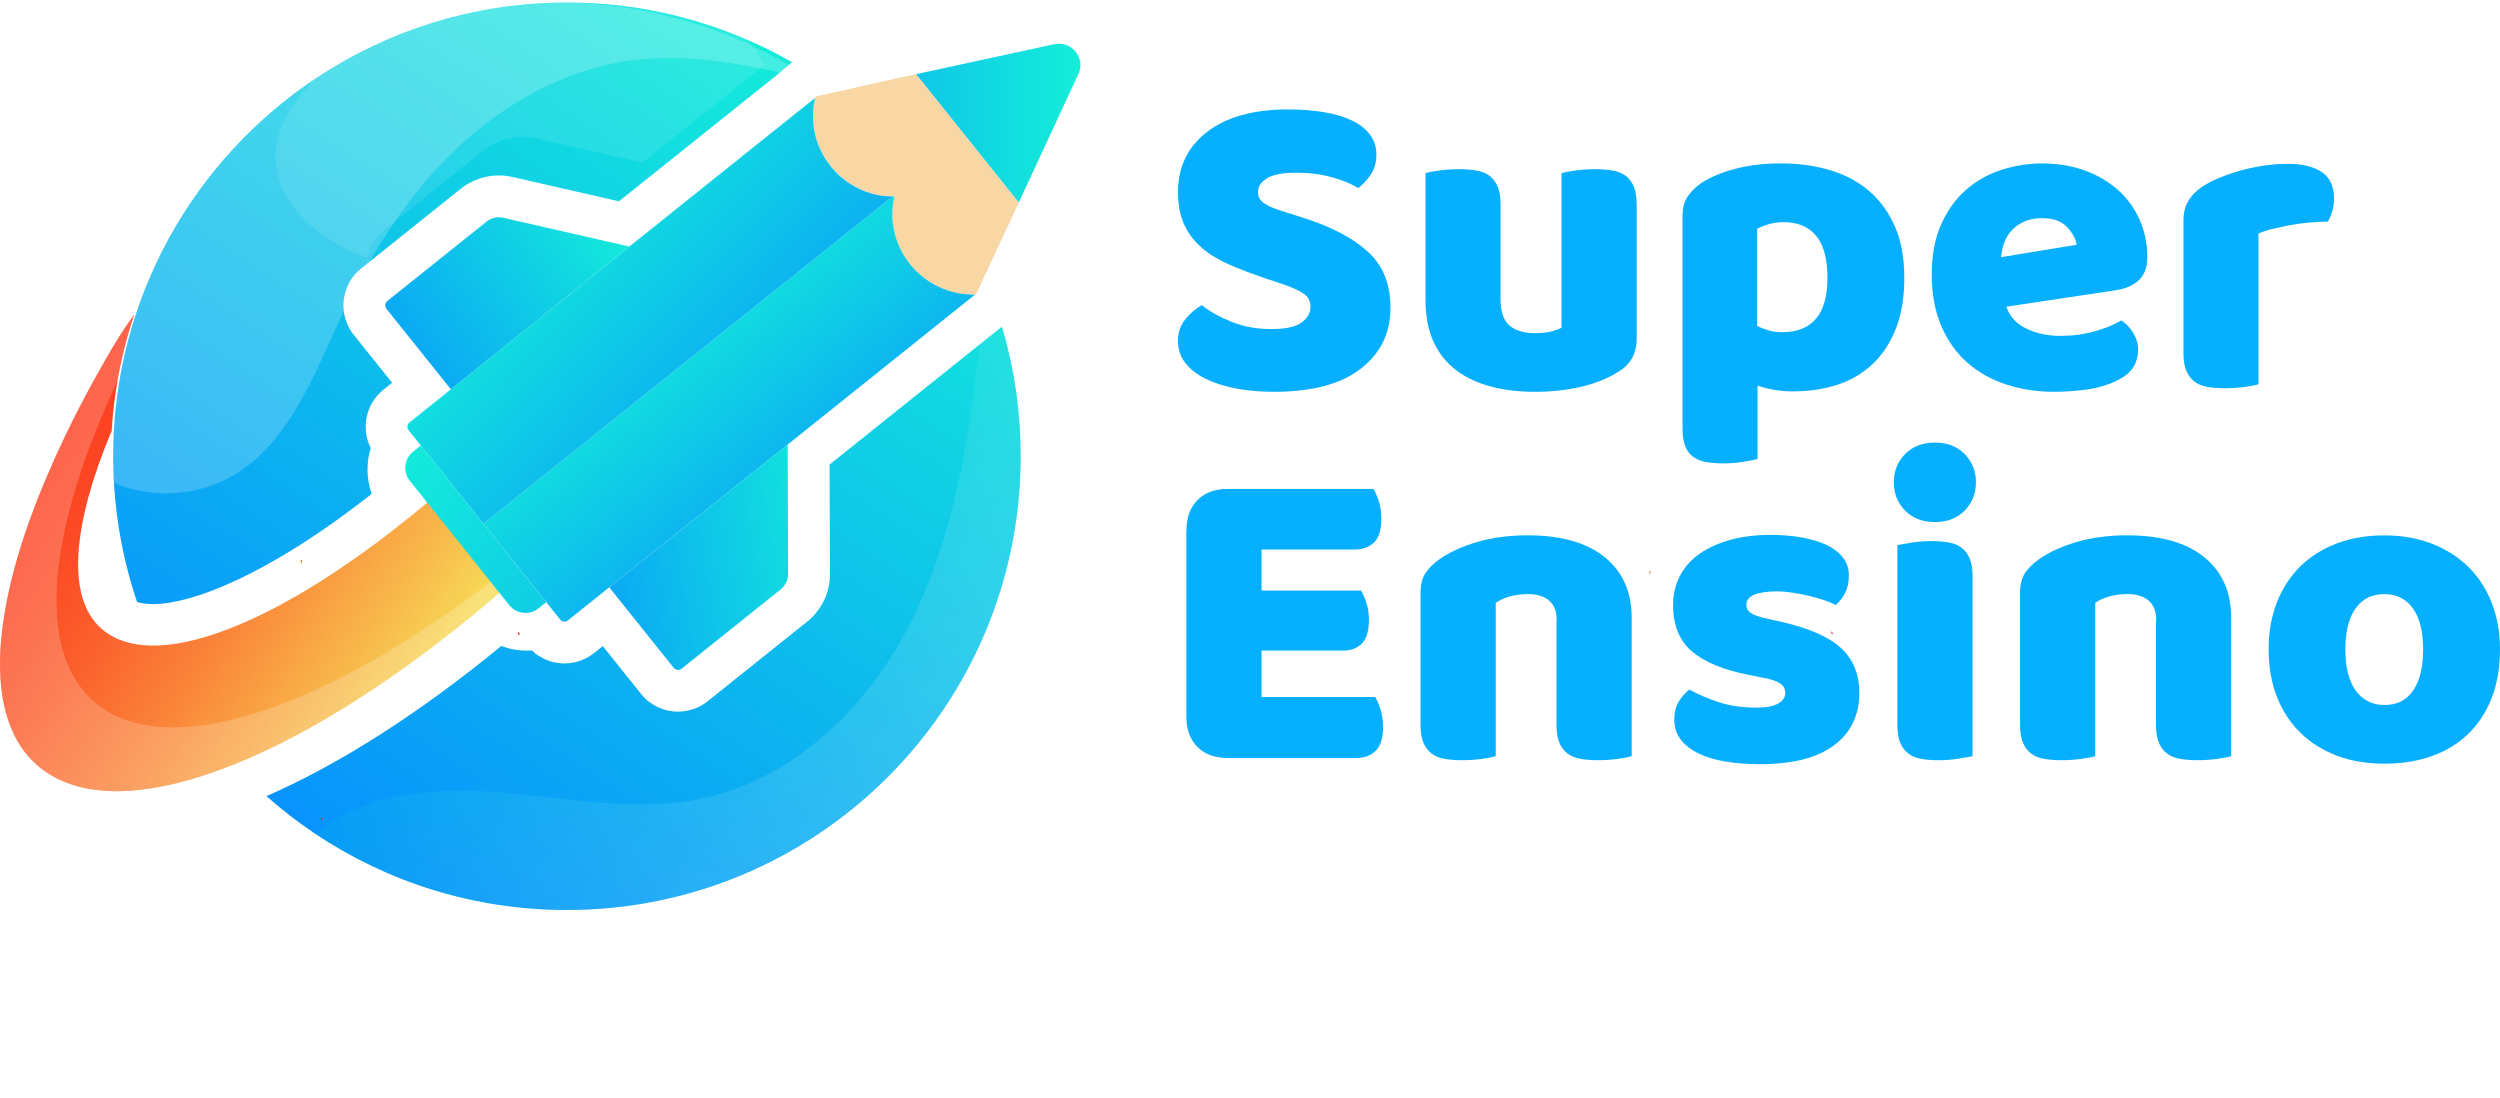 <?xml version="1.0" encoding="utf-8"?>
<!-- Generator: Adobe Illustrator 25.2.0, SVG Export Plug-In . SVG Version: 6.00 Build 0)  -->
<svg version="1.1" id="Camada_1" xmlns="http://www.w3.org/2000/svg" xmlns:xlink="http://www.w3.org/1999/xlink" x="0px" y="0px"
	 viewBox="0 0 400 175.6" style="enable-background:new 0 0 400 175.6;" xml:space="preserve">
<style type="text/css">
	.st0{fill:#14E7C4;}
	.st1{fill:#FFFFFF;}
	.st2{fill-rule:evenodd;clip-rule:evenodd;fill:url(#SVGID_1_);}
	.st3{fill:#ED1C24;}
	.st4{fill:url(#SVGID_2_);}
	.st5{fill:url(#SVGID_3_);}
	.st6{opacity:0.2;fill:#FFFFFF;}
	.st7{opacity:0.15;fill:url(#SVGID_4_);}
	.st8{opacity:0.1;fill:#FFFFFF;}
	.st9{fill:url(#SVGID_5_);}
	.st10{fill:none;stroke:#1B1464;stroke-width:10;stroke-linecap:round;stroke-miterlimit:10;}
	.st11{fill:none;}
	.st12{fill:url(#SVGID_6_);}
	.st13{fill:url(#SVGID_7_);}
	.st14{fill:#F8D7A4;}
	.st15{fill:url(#SVGID_8_);}
	.st16{fill:url(#SVGID_9_);}
	.st17{fill:url(#SVGID_10_);}
	.st18{fill:url(#SVGID_11_);}
	.st19{fill:url(#SVGID_12_);}
	.st20{fill:url(#SVGID_13_);}
	.st21{fill:url(#SVGID_14_);}
	.st22{fill-rule:evenodd;clip-rule:evenodd;fill:url(#SVGID_15_);}
	.st23{fill:url(#SVGID_16_);}
	.st24{fill:url(#SVGID_17_);}
	.st25{fill:#07B0FF;}
	.st26{fill:url(#SVGID_18_);}
	.st27{opacity:0.15;fill:url(#SVGID_19_);}
	.st28{fill:url(#SVGID_20_);}
	.st29{fill:url(#SVGID_21_);}
	.st30{fill:url(#SVGID_22_);}
	.st31{fill:url(#SVGID_23_);}
	.st32{fill:url(#SVGID_24_);}
	.st33{fill:url(#SVGID_25_);}
	.st34{fill:url(#SVGID_26_);}
	.st35{fill:url(#SVGID_27_);}
	.st36{fill:url(#SVGID_28_);}
	.st37{fill:url(#SVGID_29_);}
	.st38{fill-rule:evenodd;clip-rule:evenodd;fill:url(#SVGID_30_);}
	.st39{fill:url(#SVGID_31_);}
	.st40{fill:url(#SVGID_32_);}
	.st41{fill:url(#SVGID_33_);}
	.st42{opacity:0.15;fill:url(#SVGID_34_);}
	.st43{fill:url(#SVGID_35_);}
	.st44{fill:url(#SVGID_36_);}
	.st45{fill:url(#SVGID_37_);}
	.st46{fill:url(#SVGID_38_);}
	.st47{fill:url(#SVGID_39_);}
	.st48{fill:url(#SVGID_40_);}
	.st49{fill:url(#SVGID_41_);}
	.st50{fill:url(#SVGID_42_);}
	.st51{fill-rule:evenodd;clip-rule:evenodd;fill:url(#SVGID_43_);}
	.st52{fill:url(#SVGID_44_);}
	.st53{fill:url(#SVGID_45_);}
	.st54{opacity:0.15;fill:url(#SVGID_46_);}
	.st55{fill:url(#SVGID_47_);}
	.st56{fill:url(#SVGID_48_);}
	.st57{fill:url(#SVGID_49_);}
	.st58{fill:url(#SVGID_50_);}
	.st59{fill:url(#SVGID_51_);}
	.st60{fill:url(#SVGID_52_);}
	.st61{fill:url(#SVGID_53_);}
	.st62{fill:url(#SVGID_54_);}
	.st63{filter:url(#Adobe_OpacityMaskFilter);}
	.st64{fill:#DADADA;}
	.st65{mask:url(#SVGID_55_);}
	.st66{opacity:0.2;fill:#07B0FF;}
	.st67{filter:url(#Adobe_OpacityMaskFilter_1_);}
	.st68{mask:url(#SVGID_56_);}
</style>
<g>
	<g>
		<g>
			<path class="st3" d="M83.19,101.58c-0.11-0.02-0.21-0.04-0.32-0.06l0.08-0.51C83.03,101.21,83.11,101.4,83.19,101.58z"/>
		</g>
	</g>
	<line class="st11" x1="75.5" y1="112.24" x2="75.05" y2="111.79"/>
	<linearGradient id="SVGID_1_" gradientUnits="userSpaceOnUse" x1="48.108" y1="89.916" x2="48.408" y2="89.916">
		<stop  offset="1.198083e-07" style="stop-color:#FC3D21"/>
		<stop  offset="0.118" style="stop-color:#FC4624"/>
		<stop  offset="0.31" style="stop-color:#FB5E2C"/>
		<stop  offset="0.552" style="stop-color:#FA863A"/>
		<stop  offset="0.832" style="stop-color:#F8BC4C"/>
		<stop  offset="0.977" style="stop-color:#F7DB57"/>
	</linearGradient>
	<path style="fill:url(#SVGID_1_);" d="M48.2,90.3l-0.09-0.61l0.3-0.15C48.33,89.79,48.26,90.04,48.2,90.3z"/>
	<linearGradient id="SVGID_2_" gradientUnits="userSpaceOnUse" x1="200.258" y1="27.275" x2="199.745" y2="29.143">
		<stop  offset="0" style="stop-color:#17FFD2"/>
		<stop  offset="0.341" style="stop-color:#11D7E2"/>
		<stop  offset="1" style="stop-color:#078CFF"/>
	</linearGradient>
	<path class="st4" d="M200.93,27.47l-1.87,1.48l1.83-1.51C200.91,27.46,200.92,27.47,200.93,27.47z"/>
	<linearGradient id="SVGID_3_" gradientUnits="userSpaceOnUse" x1="148.65" y1="-15.627" x2="44.379" y2="143.883">
		<stop  offset="0" style="stop-color:#17FFD2"/>
		<stop  offset="0.341" style="stop-color:#11D7E2"/>
		<stop  offset="1" style="stop-color:#078CFF"/>
	</linearGradient>
	<path style="fill-rule:evenodd;clip-rule:evenodd;fill:url(#SVGID_3_);" d="M125.18,9.09c-1.81-0.98-3.67-1.89-5.59-2.71
		C110.74,2.53,100.98,0.4,90.7,0.4c-0.19,0-0.36,0-0.53,0.01h-0.13C75.52,0.53,62.03,4.93,50.73,12.4
		C31.08,25.38,18.11,47.69,18.11,73.01c0,1.44,0.04,2.86,0.12,4.28c0.39,6.63,1.66,13,3.7,19.03c0.64,0.2,1.41,0.31,2.3,0.33h0.39
		c6.24-0.04,18.48-4.76,34.86-17.63c-0.59-1.64-0.8-3.41-0.6-5.2c0.08-0.73,0.23-1.44,0.44-2.12c-1.58-3.13-0.82-7.05,2.02-9.34
		l1.4-1.12l-6.13-7.65c-0.88-1.1-1.42-2.41-1.6-3.78c-0.08-0.6-0.08-1.2-0.01-1.81c0.03-0.19,0.05-0.39,0.09-0.57
		c0.33-1.78,1.29-3.37,2.73-4.51l1.37-1.09c0.01-0.01,0.01-0.01,0.01-0.01l14.48-11.59c1.72-1.38,3.9-2.16,6.12-2.16
		c0.75,0,1.49,0.09,2.21,0.25l17.02,3.89l19.45-15.55l6.13-4.91l0.03-0.09l0.11-0.08l1.44-1.2l0.53-0.44
		C126.2,9.66,125.7,9.36,125.18,9.09z M162.6,62.75c-0.49-3.43-1.21-6.79-2.17-10.05c-0.04-0.15-0.08-0.29-0.12-0.43l-1.93,1.54
		l-1.62,1.29l-10.21,8.17l-13.82,11.06l0.07,17.47c0.01,3.01-1.33,5.8-3.69,7.69l-15.89,12.71c-1.33,1.08-3.01,1.66-4.74,1.66
		c-2.3,0-4.46-1.02-5.91-2.83l-6.13-7.66l-1.4,1.12c-1.32,1.06-3.01,1.66-4.72,1.66c-1.97,0-3.82-0.75-5.22-2.08
		c-0.25,0.01-0.52,0.03-0.77,0.03c-1.44,0-2.83-0.25-4.12-0.75c-13.04,10.71-25.91,18.95-37.59,24.03c2.47,2.18,5.08,4.19,7.82,6.03
		c11.52,7.7,25.37,12.19,40.26,12.19c40.1,0,72.61-32.51,72.61-72.6C163.31,69.52,163.06,66.1,162.6,62.75z"/>
	<g>
		<g>
			<path class="st3" d="M51.66,131.21c-0.1-0.02-0.2-0.04-0.29-0.05l0.08-0.47C51.5,130.86,51.58,131.04,51.66,131.21z"/>
		</g>
	</g>
	<linearGradient id="SVGID_4_" gradientUnits="userSpaceOnUse" x1="19.33" y1="120.462" x2="19.606" y2="120.462">
		<stop  offset="1.198083e-07" style="stop-color:#FC3D21"/>
		<stop  offset="0.118" style="stop-color:#FC4624"/>
		<stop  offset="0.31" style="stop-color:#FB5E2C"/>
		<stop  offset="0.552" style="stop-color:#FA863A"/>
		<stop  offset="0.832" style="stop-color:#F8BC4C"/>
		<stop  offset="0.977" style="stop-color:#F7DB57"/>
	</linearGradient>
	<path style="fill:url(#SVGID_4_);" d="M19.41,120.81l-0.08-0.56l0.28-0.14C19.53,120.34,19.47,120.58,19.41,120.81z"/>
	<linearGradient id="SVGID_5_" gradientUnits="userSpaceOnUse" x1="125.992" y1="9.744" x2="125.409" y2="11.867">
		<stop  offset="0" style="stop-color:#17FFD2"/>
		<stop  offset="0.341" style="stop-color:#11D7E2"/>
		<stop  offset="1" style="stop-color:#078CFF"/>
	</linearGradient>
	<path class="st9" d="M126.76,9.97l-2.12,1.69l2.08-1.71C126.73,9.95,126.75,9.96,126.76,9.97z"/>
	<g>
		<g>
			<path class="st25" d="M202.4,44.52c-2.07-0.71-3.96-1.42-5.66-2.16c-1.7-0.73-3.16-1.61-4.38-2.65
				c-1.23-1.04-2.18-2.27-2.86-3.71c-0.68-1.44-1.02-3.19-1.02-5.27c0-4.01,1.54-7.21,4.63-9.61c3.09-2.4,7.41-3.61,12.97-3.61
				c2.03,0,3.91,0.14,5.66,0.42c1.74,0.28,3.24,0.72,4.49,1.31c1.25,0.59,2.23,1.34,2.93,2.26c0.71,0.92,1.06,1.99,1.06,3.22
				c0,1.23-0.28,2.27-0.85,3.15c-0.57,0.87-1.25,1.61-2.05,2.23c-1.04-0.66-2.43-1.24-4.17-1.73c-1.74-0.49-3.65-0.74-5.73-0.74
				c-2.12,0-3.68,0.29-4.67,0.88c-0.99,0.59-1.48,1.33-1.48,2.23c0,0.71,0.31,1.28,0.92,1.73c0.61,0.45,1.53,0.86,2.76,1.24
				l3.75,1.2c4.43,1.41,7.83,3.22,10.21,5.41c2.38,2.19,3.57,5.17,3.57,8.94c0,4.01-1.58,7.25-4.74,9.72
				c-3.16,2.47-7.8,3.71-13.93,3.71c-2.17,0-4.18-0.18-6.04-0.53c-1.86-0.35-3.49-0.87-4.88-1.56c-1.39-0.68-2.47-1.53-3.25-2.54
				c-0.78-1.01-1.17-2.18-1.17-3.5c0-1.37,0.4-2.53,1.2-3.5c0.8-0.97,1.67-1.71,2.62-2.23c1.32,1.04,2.93,1.93,4.84,2.69
				c1.91,0.75,3.99,1.13,6.26,1.13c2.31,0,3.93-0.35,4.88-1.06c0.94-0.71,1.41-1.53,1.41-2.47c0-0.94-0.38-1.66-1.13-2.16
				c-0.75-0.49-1.81-0.98-3.18-1.45L202.4,44.52z"/>
			<path class="st25" d="M228.06,27.7c0.47-0.14,1.21-0.28,2.23-0.42c1.01-0.14,2.06-0.21,3.15-0.21c1.04,0,1.97,0.07,2.79,0.21
				c0.82,0.14,1.52,0.42,2.09,0.85c0.57,0.42,1,1,1.31,1.73c0.31,0.73,0.46,1.69,0.46,2.86v15.2c0,1.93,0.47,3.31,1.41,4.14
				c0.94,0.83,2.31,1.24,4.1,1.24c1.08,0,1.97-0.09,2.65-0.28c0.68-0.19,1.21-0.38,1.59-0.57V27.7c0.47-0.14,1.21-0.28,2.23-0.42
				c1.01-0.14,2.06-0.21,3.15-0.21c1.04,0,1.97,0.07,2.79,0.21c0.82,0.14,1.52,0.42,2.09,0.85c0.57,0.42,1,1,1.31,1.73
				c0.31,0.73,0.46,1.69,0.46,2.86v21.49c0,2.36-0.99,4.12-2.97,5.3c-1.65,1.04-3.62,1.83-5.9,2.37c-2.29,0.54-4.77,0.81-7.46,0.81
				c-2.54,0-4.89-0.28-7.03-0.85c-2.14-0.57-3.99-1.44-5.55-2.62c-1.55-1.18-2.76-2.7-3.61-4.56c-0.85-1.86-1.27-4.11-1.27-6.75
				V27.7z"/>
			<path class="st25" d="M284.97,26.14c2.83,0,5.45,0.37,7.88,1.1c2.43,0.73,4.51,1.85,6.26,3.36c1.74,1.51,3.11,3.41,4.1,5.69
				c0.99,2.29,1.48,5.01,1.48,8.16c0,3.02-0.42,5.66-1.27,7.92c-0.85,2.26-2.05,4.16-3.61,5.69c-1.56,1.53-3.43,2.68-5.62,3.43
				c-2.19,0.75-4.63,1.13-7.32,1.13c-2.03,0-3.91-0.31-5.66-0.92v11.73c-0.47,0.14-1.23,0.29-2.26,0.46
				c-1.04,0.16-2.1,0.25-3.18,0.25c-1.04,0-1.97-0.07-2.79-0.21c-0.82-0.14-1.52-0.42-2.09-0.85c-0.57-0.42-0.99-1-1.27-1.73
				c-0.28-0.73-0.42-1.69-0.42-2.86V34.56c0-1.27,0.27-2.31,0.81-3.11c0.54-0.8,1.28-1.53,2.23-2.19c1.46-0.94,3.27-1.7,5.44-2.26
				C279.85,26.43,282.28,26.14,284.97,26.14z M285.11,53.15c4.85,0,7.28-2.9,7.28-8.69c0-3.02-0.6-5.25-1.8-6.72
				c-1.2-1.46-2.93-2.19-5.2-2.19c-0.9,0-1.7,0.11-2.4,0.32c-0.71,0.21-1.32,0.46-1.84,0.74v15.55c0.57,0.28,1.18,0.52,1.84,0.71
				C283.65,53.05,284.35,53.15,285.11,53.15z"/>
			<path class="st25" d="M328.73,62.69c-2.78,0-5.36-0.39-7.74-1.17c-2.38-0.78-4.45-1.94-6.22-3.5c-1.77-1.56-3.16-3.51-4.17-5.87
				c-1.01-2.36-1.52-5.11-1.52-8.27c0-3.11,0.51-5.78,1.52-8.02c1.01-2.24,2.34-4.08,3.99-5.51c1.65-1.44,3.53-2.5,5.66-3.18
				c2.12-0.68,4.29-1.02,6.5-1.02c2.5,0,4.77,0.38,6.82,1.13c2.05,0.75,3.82,1.79,5.3,3.11c1.48,1.32,2.64,2.9,3.46,4.74
				c0.82,1.84,1.24,3.84,1.24,6.01c0,1.6-0.45,2.83-1.34,3.68c-0.9,0.85-2.14,1.39-3.75,1.63l-17.46,2.62
				c0.52,1.56,1.58,2.72,3.18,3.5c1.6,0.78,3.44,1.17,5.51,1.17c1.93,0,3.76-0.25,5.48-0.74c1.72-0.49,3.12-1.07,4.21-1.73
				c0.75,0.47,1.39,1.13,1.91,1.98c0.52,0.85,0.78,1.74,0.78,2.69c0,2.12-0.99,3.7-2.97,4.74c-1.51,0.8-3.21,1.34-5.09,1.63
				C332.14,62.55,330.37,62.69,328.73,62.69z M326.75,34.91c-1.13,0-2.11,0.19-2.93,0.57c-0.82,0.38-1.5,0.86-2.01,1.45
				c-0.52,0.59-0.91,1.25-1.17,1.98c-0.26,0.73-0.41,1.47-0.46,2.23l12.09-1.98c-0.14-0.94-0.66-1.88-1.55-2.83
				C329.81,35.38,328.49,34.91,326.75,34.91z"/>
			<path class="st25" d="M361.38,61.49c-0.47,0.14-1.21,0.28-2.23,0.42c-1.01,0.14-2.06,0.21-3.15,0.21c-1.04,0-1.97-0.07-2.79-0.21
				c-0.83-0.14-1.52-0.42-2.09-0.85s-1-1-1.31-1.73c-0.31-0.73-0.46-1.68-0.46-2.86V35.26c0-1.08,0.2-2.01,0.6-2.79
				c0.4-0.78,0.98-1.47,1.73-2.09c0.75-0.61,1.68-1.17,2.79-1.66c1.11-0.49,2.3-0.93,3.57-1.31c1.27-0.38,2.59-0.67,3.96-0.88
				c1.37-0.21,2.73-0.32,4.1-0.32c2.26,0,4.05,0.44,5.37,1.31c1.32,0.87,1.98,2.3,1.98,4.28c0,0.66-0.09,1.31-0.28,1.94
				c-0.19,0.64-0.42,1.21-0.71,1.73c-0.99,0-2,0.05-3.04,0.14c-1.04,0.09-2.05,0.24-3.04,0.42c-0.99,0.19-1.92,0.39-2.79,0.6
				c-0.87,0.21-1.61,0.46-2.23,0.74V61.49z"/>
			<path class="st25" d="M189.84,84.81c0-2.03,0.59-3.63,1.77-4.81c1.18-1.18,2.78-1.77,4.81-1.77h23.33
				c0.33,0.52,0.62,1.2,0.88,2.05c0.26,0.85,0.39,1.74,0.39,2.69c0,1.79-0.39,3.06-1.17,3.82c-0.78,0.75-1.8,1.13-3.08,1.13h-14.92
				v6.57h15.91c0.33,0.52,0.62,1.19,0.88,2.01c0.26,0.82,0.39,1.71,0.39,2.65c0,1.79-0.38,3.06-1.13,3.82
				c-0.75,0.75-1.77,1.13-3.04,1.13h-13.01v7.42h18.17c0.33,0.52,0.62,1.2,0.88,2.05c0.26,0.85,0.39,1.74,0.39,2.69
				c0,1.79-0.39,3.08-1.17,3.85c-0.78,0.78-1.8,1.17-3.08,1.17h-20.64c-2.03,0-3.63-0.59-4.81-1.77c-1.18-1.18-1.77-2.78-1.77-4.81
				V84.81z"/>
			<path class="st25" d="M249.08,99.3c0-1.46-0.41-2.53-1.24-3.22c-0.82-0.68-1.94-1.03-3.36-1.03c-0.94,0-1.87,0.12-2.79,0.35
				c-0.92,0.24-1.71,0.59-2.37,1.06V121c-0.47,0.14-1.21,0.28-2.23,0.42c-1.01,0.14-2.06,0.21-3.15,0.21
				c-1.04,0-1.97-0.07-2.79-0.21c-0.83-0.14-1.52-0.42-2.09-0.85s-1-1-1.31-1.73c-0.31-0.73-0.46-1.68-0.46-2.86V94.77
				c0-1.27,0.27-2.31,0.81-3.11c0.54-0.8,1.28-1.53,2.23-2.19c1.6-1.13,3.62-2.05,6.04-2.76c2.43-0.71,5.13-1.06,8.09-1.06
				c5.32,0,9.43,1.17,12.3,3.5c2.87,2.33,4.31,5.57,4.31,9.72V121c-0.47,0.14-1.21,0.28-2.23,0.42c-1.01,0.14-2.06,0.21-3.15,0.21
				c-1.04,0-1.97-0.07-2.79-0.21c-0.82-0.14-1.52-0.42-2.09-0.85c-0.57-0.42-1-1-1.31-1.73c-0.31-0.73-0.46-1.68-0.46-2.86V99.3z"/>
			<path class="st25" d="M297.5,110.82c0,3.58-1.34,6.39-4.03,8.41c-2.69,2.03-6.65,3.04-11.88,3.04c-1.98,0-3.82-0.14-5.51-0.42
				c-1.7-0.28-3.15-0.72-4.35-1.31c-1.2-0.59-2.15-1.33-2.83-2.23c-0.68-0.89-1.02-1.95-1.02-3.18c0-1.13,0.24-2.09,0.71-2.86
				c0.47-0.78,1.04-1.42,1.7-1.94c1.37,0.75,2.93,1.43,4.7,2.01c1.77,0.59,3.81,0.88,6.12,0.88c1.46,0,2.58-0.21,3.36-0.64
				c0.78-0.42,1.17-0.99,1.17-1.7c0-0.66-0.28-1.18-0.85-1.55c-0.57-0.38-1.51-0.68-2.83-0.92l-2.12-0.42
				c-4.1-0.8-7.15-2.06-9.15-3.78c-2-1.72-3-4.18-3-7.39c0-1.74,0.38-3.32,1.13-4.74c0.75-1.41,1.81-2.59,3.18-3.53
				c1.37-0.94,3-1.67,4.91-2.19c1.91-0.52,4.02-0.78,6.33-0.78c1.74,0,3.38,0.13,4.91,0.39c1.53,0.26,2.86,0.65,3.99,1.17
				c1.13,0.52,2.03,1.19,2.69,2.01c0.66,0.83,0.99,1.8,0.99,2.93c0,1.08-0.2,2.01-0.6,2.79c-0.4,0.78-0.91,1.43-1.52,1.94
				c-0.38-0.24-0.94-0.48-1.7-0.74c-0.75-0.26-1.58-0.49-2.47-0.71c-0.9-0.21-1.8-0.39-2.72-0.53c-0.92-0.14-1.76-0.21-2.51-0.21
				c-1.56,0-2.76,0.18-3.61,0.53c-0.85,0.35-1.27,0.91-1.27,1.66c0,0.52,0.24,0.94,0.71,1.27c0.47,0.33,1.37,0.64,2.69,0.92
				l2.19,0.49c4.52,1.04,7.74,2.46,9.65,4.28C296.55,105.6,297.5,107.95,297.5,110.82z"/>
			<path class="st25" d="M303.01,77.17c0-1.79,0.6-3.3,1.8-4.52c1.2-1.22,2.79-1.84,4.77-1.84c1.98,0,3.57,0.61,4.77,1.84
				c1.2,1.23,1.8,2.73,1.8,4.52c0,1.79-0.6,3.3-1.8,4.52c-1.2,1.23-2.79,1.84-4.77,1.84c-1.98,0-3.57-0.61-4.77-1.84
				C303.61,80.47,303.01,78.96,303.01,77.17z M315.6,121c-0.52,0.09-1.28,0.22-2.3,0.39c-1.01,0.16-2.04,0.25-3.07,0.25
				c-1.04,0-1.97-0.07-2.79-0.21c-0.82-0.14-1.52-0.42-2.09-0.85c-0.57-0.42-1-1-1.31-1.73c-0.31-0.73-0.46-1.68-0.46-2.86V87.21
				c0.52-0.09,1.28-0.22,2.3-0.39c1.01-0.16,2.04-0.25,3.08-0.25c1.04,0,1.97,0.07,2.79,0.21c0.82,0.14,1.52,0.42,2.09,0.85
				c0.57,0.42,1,1,1.31,1.73c0.31,0.73,0.46,1.69,0.46,2.86V121z"/>
			<path class="st25" d="M345,99.3c0-1.46-0.41-2.53-1.24-3.22c-0.82-0.68-1.94-1.03-3.36-1.03c-0.94,0-1.87,0.12-2.79,0.35
				c-0.92,0.24-1.71,0.59-2.37,1.06V121c-0.47,0.14-1.21,0.28-2.23,0.42c-1.01,0.14-2.06,0.21-3.15,0.21
				c-1.04,0-1.97-0.07-2.79-0.21c-0.83-0.14-1.52-0.42-2.09-0.85s-1-1-1.31-1.73c-0.31-0.73-0.46-1.68-0.46-2.86V94.77
				c0-1.27,0.27-2.31,0.81-3.11c0.54-0.8,1.28-1.53,2.23-2.19c1.6-1.13,3.62-2.05,6.04-2.76c2.43-0.71,5.13-1.06,8.09-1.06
				c5.32,0,9.43,1.17,12.3,3.5c2.87,2.33,4.31,5.57,4.31,9.72V121c-0.47,0.14-1.21,0.28-2.23,0.42c-1.01,0.14-2.06,0.21-3.15,0.21
				c-1.04,0-1.97-0.07-2.79-0.21c-0.82-0.14-1.52-0.42-2.09-0.85c-0.57-0.42-1-1-1.31-1.73c-0.31-0.73-0.46-1.68-0.46-2.86V99.3z"/>
			<path class="st25" d="M400,103.89c0,2.92-0.45,5.53-1.34,7.81c-0.9,2.29-2.16,4.21-3.78,5.76c-1.63,1.56-3.57,2.73-5.83,3.53
				c-2.26,0.8-4.78,1.2-7.56,1.2c-2.78,0-5.3-0.42-7.56-1.27c-2.26-0.85-4.21-2.06-5.83-3.64c-1.63-1.58-2.89-3.5-3.78-5.76
				c-0.9-2.26-1.34-4.81-1.34-7.63c0-2.78,0.45-5.3,1.34-7.56c0.89-2.26,2.16-4.18,3.78-5.76c1.63-1.58,3.57-2.79,5.83-3.64
				c2.26-0.85,4.78-1.27,7.56-1.27c2.78,0,5.3,0.44,7.56,1.31c2.26,0.87,4.21,2.1,5.83,3.68c1.63,1.58,2.89,3.5,3.78,5.76
				C399.55,98.66,400,101.16,400,103.89z M375.26,103.89c0,2.88,0.55,5.08,1.66,6.61c1.11,1.53,2.65,2.3,4.63,2.3
				c1.98,0,3.5-0.78,4.56-2.33c1.06-1.55,1.59-3.75,1.59-6.57s-0.54-5.01-1.63-6.54c-1.08-1.53-2.62-2.3-4.59-2.3
				c-1.98,0-3.51,0.77-4.6,2.3C375.8,98.89,375.26,101.07,375.26,103.89z"/>
		</g>
	</g>
	<g>
		<g>
			<path class="st3" d="M293.28,101.45c-0.09-0.02-0.18-0.04-0.27-0.05l0.07-0.43C293.14,101.14,293.21,101.3,293.28,101.45z"/>
		</g>
	</g>
	<line class="st11" x1="286.84" y1="110.38" x2="286.46" y2="110"/>
	<linearGradient id="SVGID_6_" gradientUnits="userSpaceOnUse" x1="263.904" y1="91.685" x2="264.155" y2="91.685">
		<stop  offset="1.198083e-07" style="stop-color:#FC3D21"/>
		<stop  offset="0.118" style="stop-color:#FC4624"/>
		<stop  offset="0.31" style="stop-color:#FB5E2C"/>
		<stop  offset="0.552" style="stop-color:#FA863A"/>
		<stop  offset="0.832" style="stop-color:#F8BC4C"/>
		<stop  offset="0.977" style="stop-color:#F7DB57"/>
	</linearGradient>
	<path class="st12" d="M263.98,92l-0.08-0.51l0.25-0.13C264.09,91.58,264.03,91.79,263.98,92z"/>
	<path class="st6" d="M55,49.81c-0.21,0.44-0.41,0.89-0.63,1.33c-4.12,8.85-7.78,18.63-15.83,24.16
		c-5.85,4.02-13.88,4.75-20.32,1.98c-0.08-1.42-0.12-2.85-0.12-4.28c0-39.88,32.15-72.25,71.93-72.6h0.13
		c7.29,0.11,14.7,1.32,21.99,3.7c4.98,1.62,9.67,3.74,14.01,6.27l-1.44,1.2c-7.58-1.65-15.34-2.89-23.02-2
		c-10.92,1.28-21.01,6.87-28.95,14.49c-5.39,5.18-9.83,11.26-13.57,17.75c0,0,0,0-0.01,0.01L55,49.81z"/>
	<linearGradient id="SVGID_7_" gradientUnits="userSpaceOnUse" x1="94.214" y1="83.256" x2="143.038" y2="125.212">
		<stop  offset="0" style="stop-color:#00D0D1"/>
		<stop  offset="1" style="stop-color:#FFFFFF"/>
	</linearGradient>
	<path style="opacity:0.15;fill:url(#SVGID_7_);" d="M163.31,73.01c0,40.09-32.51,72.6-72.61,72.6c-14.89,0-28.74-4.48-40.26-12.19
		c7.94-6.67,19.33-7.49,29.74-6.63c10.67,0.88,21.5,3.17,31.97,1.01c14.73-3.02,26.61-14.58,33.44-27.97
		c6.84-13.43,9.29-28.57,11.02-43.52c0.05-0.4,0.09-0.8,0.15-1.2l1.62-1.29l1.93-1.54c0.04,0.13,0.08,0.28,0.12,0.43
		c0.96,3.26,1.68,6.61,2.17,10.05C163.06,66.1,163.31,69.52,163.31,73.01z"/>
	<path class="st8" d="M122.24,10.46l-19.45,15.55l-17.02-3.89c-0.72-0.16-1.46-0.25-2.21-0.25c-2.22,0-4.4,0.77-6.12,2.16
		L61.58,36.72c-1.44,1.14-2.4,2.73-2.73,4.51c-11.12-3.93-16.39-12.15-14.32-19.35c0.93-3.22,3.06-6.47,6.2-9.49
		C62.03,4.93,75.52,0.53,90.04,0.41h0.13C90.34,0.4,90.52,0.4,90.7,0.4c10.27,0,20.04,2.13,28.89,5.97
		c1.09,1.22,1.97,2.57,2.62,4.02C122.22,10.42,122.22,10.43,122.24,10.46z"/>
	<g>
		<linearGradient id="SVGID_8_" gradientUnits="userSpaceOnUse" x1="2.97" y1="78.163" x2="64.48" y2="118.893">
			<stop  offset="1.198083e-07" style="stop-color:#FC3D21"/>
			<stop  offset="0.118" style="stop-color:#FC4624"/>
			<stop  offset="0.31" style="stop-color:#FB5E2C"/>
			<stop  offset="0.552" style="stop-color:#FA863A"/>
			<stop  offset="0.832" style="stop-color:#F8BC4C"/>
			<stop  offset="0.977" style="stop-color:#F7DB57"/>
		</linearGradient>
		<path class="st15" d="M81.03,93.9c-15.34,13.34-30.47,23.14-43.47,28.37c-0.26,0.1-0.51,0.21-0.77,0.3
			c-13.38,5.25-24.42,5.56-30.94-0.21c-0.25-0.22-0.49-0.45-0.72-0.69c-0.44-0.45-0.86-0.93-1.24-1.43
			c-0.09-0.12-0.18-0.24-0.26-0.36c-0.09-0.12-0.18-0.25-0.27-0.39c-0.09-0.13-0.17-0.26-0.26-0.4c-0.08-0.13-0.16-0.27-0.25-0.41
			c-0.08-0.13-0.16-0.27-0.23-0.41c-0.09-0.17-0.18-0.34-0.27-0.51c-0.06-0.12-0.12-0.24-0.17-0.36c-0.35-0.73-0.66-1.5-0.92-2.31
			c-0.09-0.29-0.18-0.58-0.27-0.89c-0.15-0.53-0.29-1.08-0.4-1.64c-0.03-0.13-0.06-0.27-0.08-0.41c-0.02-0.1-0.04-0.2-0.06-0.3
			c-0.02-0.12-0.04-0.24-0.06-0.37c-0.03-0.18-0.06-0.36-0.08-0.55c-0.01-0.1-0.03-0.21-0.04-0.31c-0.02-0.19-0.05-0.38-0.07-0.58
			c-0.02-0.2-0.04-0.39-0.06-0.59v-0.02c-0.02-0.2-0.04-0.4-0.05-0.61c-0.01-0.14-0.02-0.29-0.03-0.43
			c-0.04-0.7-0.06-1.41-0.06-2.14c0-0.26,0-0.53,0.01-0.79c0-0.16,0.01-0.33,0.01-0.5c0.01-0.2,0.01-0.39,0.02-0.59
			c0.01-0.2,0.02-0.39,0.03-0.59c0-0.09,0.01-0.18,0.02-0.27c0.01-0.19,0.02-0.38,0.04-0.57c0.02-0.23,0.04-0.46,0.06-0.69
			c0.02-0.23,0.04-0.46,0.07-0.7c0.01-0.14,0.03-0.29,0.04-0.43c0.02-0.21,0.05-0.41,0.08-0.62c0.02-0.21,0.05-0.41,0.08-0.61
			c0-0.02,0-0.04,0.01-0.06c0.05-0.34,0.1-0.69,0.16-1.04c0.08-0.52,0.16-1.05,0.26-1.58c0.04-0.25,0.09-0.5,0.14-0.75
			c0.05-0.27,0.1-0.54,0.16-0.81c0.05-0.24,0.1-0.48,0.15-0.72c0.04-0.21,0.09-0.43,0.14-0.65c0.06-0.26,0.12-0.53,0.18-0.8
			c0.06-0.24,0.12-0.49,0.18-0.74c0.12-0.49,0.25-0.99,0.38-1.48c0.04-0.13,0.07-0.25,0.1-0.38c0.08-0.29,0.16-0.58,0.24-0.87
			c0.04-0.15,0.08-0.29,0.12-0.44c0.09-0.31,0.18-0.62,0.28-0.94c0.12-0.39,0.24-0.78,0.36-1.17c0.08-0.26,0.16-0.52,0.25-0.78
			c0.14-0.45,0.29-0.9,0.44-1.35c0.09-0.28,0.19-0.56,0.29-0.84c0.11-0.32,0.22-0.64,0.34-0.97c0.08-0.21,0.15-0.42,0.23-0.64
			c0.19-0.54,0.39-1.07,0.6-1.61c0.02-0.05,0.04-0.11,0.06-0.16c0.39-1.04,0.8-2.09,1.24-3.15c0.21-0.52,0.43-1.05,0.66-1.57
			c0.86-2.03,1.78-4.09,2.78-6.18c0.13-0.29,0.27-0.58,0.41-0.86c0.06-0.12,0.12-0.25,0.18-0.37c0.2-0.42,0.41-0.84,0.62-1.26
			c0.02-0.04,0.04-0.07,0.05-0.11c0.28-0.56,0.56-1.13,0.85-1.69c0.61-1.19,1.24-2.39,1.89-3.59c0.32-0.58,0.63-1.17,0.96-1.76
			c0.66-1.2,1.35-2.4,2.05-3.62c0.17-0.3,0.35-0.6,0.53-0.91c0.04-0.07,0.08-0.14,0.12-0.21c0.04-0.08,0.09-0.16,0.15-0.25
			c0.07-0.12,0.14-0.24,0.21-0.36c0.06-0.09,0.12-0.2,0.18-0.3c0.07-0.11,0.13-0.22,0.21-0.33c0.12-0.18,0.24-0.37,0.36-0.58
			c0.1-0.16,0.2-0.31,0.3-0.48c0.2-0.31,0.41-0.63,0.62-0.95c0.5-0.77,1.05-1.56,1.59-2.26c-1.15,3.41-2.05,6.93-2.68,10.55
			c0,0,0,0,0,0c-0.47,2.67-0.79,5.39-0.95,8.15l-0.13,0.25v0c-6.03,14.47-7.24,26.25-1.53,31.29c2.02,1.78,4.7,2.67,7.93,2.73
			c0.17,0,0.34,0,0.52,0c10.76-0.07,27.26-8.89,44.71-23.71l10.34,12.6L81.03,93.9z"/>
		<path class="st6" d="M81.03,93.9c-15.34,13.34-30.47,23.14-43.47,28.37c-0.26,0.1-0.51,0.21-0.77,0.3
			c-13.38,5.25-24.42,5.56-30.94-0.21c-0.25-0.22-0.49-0.45-0.72-0.69c-0.44-0.45-0.86-0.93-1.24-1.43
			c-0.09-0.12-0.18-0.24-0.26-0.36c-0.09-0.12-0.18-0.25-0.27-0.39c-0.09-0.13-0.17-0.26-0.26-0.4c-0.08-0.13-0.16-0.27-0.25-0.41
			c-0.08-0.13-0.16-0.27-0.23-0.41c-0.09-0.17-0.18-0.34-0.27-0.51c-0.06-0.12-0.12-0.24-0.17-0.36c-0.35-0.73-0.66-1.5-0.92-2.31
			c-0.09-0.29-0.18-0.58-0.27-0.89c-0.15-0.53-0.29-1.08-0.4-1.64c-0.03-0.13-0.06-0.27-0.08-0.41c-0.02-0.1-0.04-0.2-0.06-0.3
			c-0.02-0.12-0.04-0.24-0.06-0.37c-0.03-0.18-0.06-0.36-0.08-0.55c-0.01-0.1-0.03-0.21-0.04-0.31c-0.02-0.19-0.05-0.38-0.07-0.58
			c-0.02-0.2-0.04-0.39-0.06-0.59v-0.02c-0.02-0.2-0.04-0.4-0.05-0.61c-0.01-0.14-0.02-0.29-0.03-0.43
			c-0.04-0.7-0.06-1.41-0.06-2.14c0-0.26,0-0.53,0.01-0.79c0-0.16,0.01-0.33,0.01-0.5c0.01-0.2,0.01-0.39,0.02-0.59
			c0.01-0.2,0.02-0.39,0.03-0.59c0-0.09,0.01-0.18,0.02-0.27c0.01-0.19,0.02-0.38,0.04-0.57c0.02-0.23,0.04-0.46,0.06-0.69
			c0.02-0.23,0.04-0.46,0.07-0.7c0.01-0.14,0.03-0.29,0.04-0.43c0.02-0.21,0.05-0.41,0.08-0.62c0.02-0.21,0.05-0.41,0.08-0.61
			c0-0.02,0-0.04,0.01-0.06c0.05-0.34,0.1-0.69,0.16-1.04c0.08-0.52,0.16-1.05,0.26-1.58c0.04-0.25,0.09-0.5,0.14-0.75
			c0.05-0.27,0.1-0.54,0.16-0.81c0.05-0.24,0.1-0.48,0.15-0.72c0.04-0.21,0.09-0.43,0.14-0.65c0.06-0.26,0.12-0.53,0.18-0.8
			c0.06-0.24,0.12-0.49,0.18-0.74c0.12-0.49,0.25-0.99,0.38-1.48c0.04-0.13,0.07-0.25,0.1-0.38c0.08-0.29,0.16-0.58,0.24-0.87
			c0.04-0.15,0.08-0.29,0.12-0.44c0.09-0.31,0.18-0.62,0.28-0.94c0.12-0.39,0.24-0.78,0.36-1.17c0.08-0.26,0.16-0.52,0.25-0.78
			c0.14-0.45,0.29-0.9,0.44-1.35c0.09-0.28,0.19-0.56,0.29-0.84c0.11-0.32,0.22-0.64,0.34-0.97c0.08-0.21,0.15-0.42,0.23-0.64
			c0.19-0.54,0.39-1.07,0.6-1.61c0.02-0.05,0.04-0.11,0.06-0.16c0.39-1.04,0.81-2.09,1.24-3.15c0.21-0.52,0.43-1.05,0.66-1.57
			c0.86-2.03,1.78-4.09,2.78-6.18c0.13-0.29,0.27-0.58,0.41-0.86c0.06-0.12,0.12-0.25,0.18-0.37c0.2-0.42,0.41-0.84,0.62-1.26
			c0.02-0.04,0.04-0.07,0.05-0.11c0.28-0.56,0.56-1.13,0.85-1.69c0.61-1.19,1.24-2.39,1.89-3.59c0.32-0.58,0.63-1.17,0.96-1.76
			c0.66-1.2,1.35-2.4,2.05-3.62c0.17-0.3,0.35-0.6,0.53-0.91c0.04-0.07,0.08-0.14,0.12-0.21c0.04-0.08,0.09-0.16,0.15-0.25
			c0.07-0.12,0.14-0.24,0.21-0.36c0.06-0.09,0.12-0.2,0.18-0.3c0.07-0.11,0.13-0.22,0.21-0.33c0.12-0.18,0.24-0.37,0.36-0.58
			c0.1-0.16,0.2-0.31,0.3-0.48c0.2-0.31,0.41-0.63,0.62-0.95c0.5-0.77,1.05-1.56,1.59-2.26c-1.15,3.41-2.05,6.93-2.68,10.55
			c0,0,0,0,0,0c-0.18,0.44-0.29,0.69-0.29,0.69C7.82,84.63,5.57,103.91,14.9,112.15c4.01,3.54,9.73,4.79,16.65,4
			c0.25-0.03,0.51-0.06,0.76-0.09c12.84-1.71,29.65-10.2,47.35-23.84L81.03,93.9z"/>
		<line class="st11" x1="83.16" y1="104.35" x2="82.12" y2="103.31"/>
		<linearGradient id="SVGID_9_" gradientUnits="userSpaceOnUse" x1="17.919" y1="55.745" x2="17.931" y2="55.753">
			<stop  offset="1.198083e-07" style="stop-color:#FC3D21"/>
			<stop  offset="0.118" style="stop-color:#FC4624"/>
			<stop  offset="0.31" style="stop-color:#FB5E2C"/>
			<stop  offset="0.552" style="stop-color:#FA863A"/>
			<stop  offset="0.832" style="stop-color:#F8BC4C"/>
			<stop  offset="0.977" style="stop-color:#F7DB57"/>
		</linearGradient>
		<path class="st16" d="M17.85,55.87c0.04-0.08,0.09-0.16,0.15-0.25C17.94,55.72,17.89,55.81,17.85,55.87z"/>
		<g>
			
				<linearGradient id="SVGID_10_" gradientUnits="userSpaceOnUse" x1="-935.974" y1="-1352.678" x2="-983.947" y2="-1291.379" gradientTransform="matrix(0.625 0.781 -0.781 0.625 -287.318 1595.432)">
				<stop  offset="0" style="stop-color:#17FFD2"/>
				<stop  offset="0.341" style="stop-color:#11D7E2"/>
				<stop  offset="1" style="stop-color:#078CFF"/>
			</linearGradient>
			<path class="st17" d="M172.55,11.83L163,32.42l-16.45-20.55l22.13-4.8c0.39-0.08,0.77-0.1,1.13-0.06
				c0.23,0.03,0.45,0.08,0.66,0.15c0.65,0.21,1.21,0.6,1.62,1.12C172.86,9.2,173.15,10.55,172.55,11.83z"/>
			<path class="st14" d="M156.11,47.13c-8.42,0.23-14.87-7.48-13.02-15.69c-1.26-0.05-1.38-0.07-1.5-0.08
				c-1.11-0.12-2.16-0.38-3.15-0.75c-0.59-0.23-1.17-0.5-1.71-0.8c-0.2-0.09-0.37-0.21-0.55-0.32c-0.7-0.45-1.36-0.95-1.97-1.51
				c0,0,0,0-0.01,0c-3.25-3.05-4.9-7.7-3.75-12.47c0.16-0.09,0.36-0.13,0.55-0.18l9.36-2.11l1.23-0.26
				c0.04-0.01,0.08-0.02,0.12-0.03c0.34-0.07,0.66-0.15,0.97-0.22l-0.01-0.01l3.89-0.84L163,32.42l-1.11,2.4
				c0,0.01-0.01,0.02-0.01,0.03l-0.64,1.38c0,0.01,0,0.02-0.01,0.02c-0.11,0.22-0.23,0.44-0.33,0.67l0,0
				c-0.01,0.01-0.01,0.02-0.02,0.04l-4.48,9.65C156.32,46.78,156.22,46.95,156.11,47.13z"/>
			
				<linearGradient id="SVGID_11_" gradientUnits="userSpaceOnUse" x1="-974.026" y1="-1271.285" x2="-905.27" y2="-1271.285" gradientTransform="matrix(0.625 0.781 -0.781 0.625 -287.318 1595.432)">
				<stop  offset="0" style="stop-color:#17FFD2"/>
				<stop  offset="0.341" style="stop-color:#11D7E2"/>
				<stop  offset="1" style="stop-color:#078CFF"/>
			</linearGradient>
			<path class="st18" d="M155.97,47.17l-65.1,52.09c-0.38,0.31-0.95,0.25-1.25-0.14L77.36,83.81l65.46-52.38
				c0.08,0,0.17,0.01,0.27,0.01c-1.83,8.15,4.51,15.81,12.85,15.69L155.97,47.17z"/>
			<linearGradient id="SVGID_12_" gradientUnits="userSpaceOnUse" x1="77.866" y1="24.106" x2="132.485" y2="77.898">
				<stop  offset="0" style="stop-color:#17FFD2"/>
				<stop  offset="0.341" style="stop-color:#11D7E2"/>
				<stop  offset="1" style="stop-color:#078CFF"/>
			</linearGradient>
			<path class="st19" d="M142.82,31.43L77.36,83.81L65.38,68.84c-0.31-0.38-0.25-0.95,0.14-1.25l64.89-51.92
				c-1.09,4.72,0.56,9.31,3.78,12.33c0.01,0,0.01,0,0.01,0c0.61,0.56,1.27,1.06,1.97,1.51c0.18,0.11,0.36,0.22,0.55,0.32
				c0.54,0.3,1.11,0.56,1.71,0.8c0.99,0.37,2.05,0.63,3.15,0.75C141.7,31.37,141.8,31.38,142.82,31.43z"/>
			
				<linearGradient id="SVGID_13_" gradientUnits="userSpaceOnUse" x1="-979.141" y1="-1287.409" x2="-982.783" y2="-1220.474" gradientTransform="matrix(0.625 0.781 -0.781 0.625 -287.318 1595.432)">
				<stop  offset="0" style="stop-color:#17FFD2"/>
				<stop  offset="0.341" style="stop-color:#11D7E2"/>
				<stop  offset="1" style="stop-color:#078CFF"/>
			</linearGradient>
			<path class="st20" d="M61.83,49.41l10.31,12.88l28.55-22.84l-20.19-4.61c-0.93-0.21-1.9,0.01-2.64,0.61L61.97,48.16
				C61.58,48.46,61.52,49.03,61.83,49.41z"/>
			
				<linearGradient id="SVGID_14_" gradientUnits="userSpaceOnUse" x1="-2070.465" y1="-1282.012" x2="-2038.208" y2="-1223.696" gradientTransform="matrix(-0.625 -0.781 -0.781 0.625 -2149.086 -731.364)">
				<stop  offset="0" style="stop-color:#17FFD2"/>
				<stop  offset="0.341" style="stop-color:#11D7E2"/>
				<stop  offset="1" style="stop-color:#078CFF"/>
			</linearGradient>
			<path class="st21" d="M107.79,106.85L97.48,93.97l28.55-22.84l0.07,20.71c0,0.95-0.43,1.85-1.17,2.45l-15.88,12.71
				C108.66,107.3,108.1,107.24,107.79,106.85z"/>
			
				<linearGradient id="SVGID_15_" gradientUnits="userSpaceOnUse" x1="-991.9" y1="-1220.927" x2="-859.378" y2="-1241.103" gradientTransform="matrix(0.625 0.781 -0.781 0.625 -287.318 1595.432)">
				<stop  offset="0" style="stop-color:#17FFD2"/>
				<stop  offset="0.341" style="stop-color:#11D7E2"/>
				<stop  offset="1" style="stop-color:#078CFF"/>
			</linearGradient>
			<path style="fill:url(#SVGID_15_);" d="M81.5,96.84L65.56,76.91c-1.13-1.42-0.9-3.49,0.51-4.62l1.26-1.01l20.06,25.07l-1.26,1.01
				C84.71,98.48,82.64,98.25,81.5,96.84z"/>
		</g>
	</g>
</g>
</svg>
